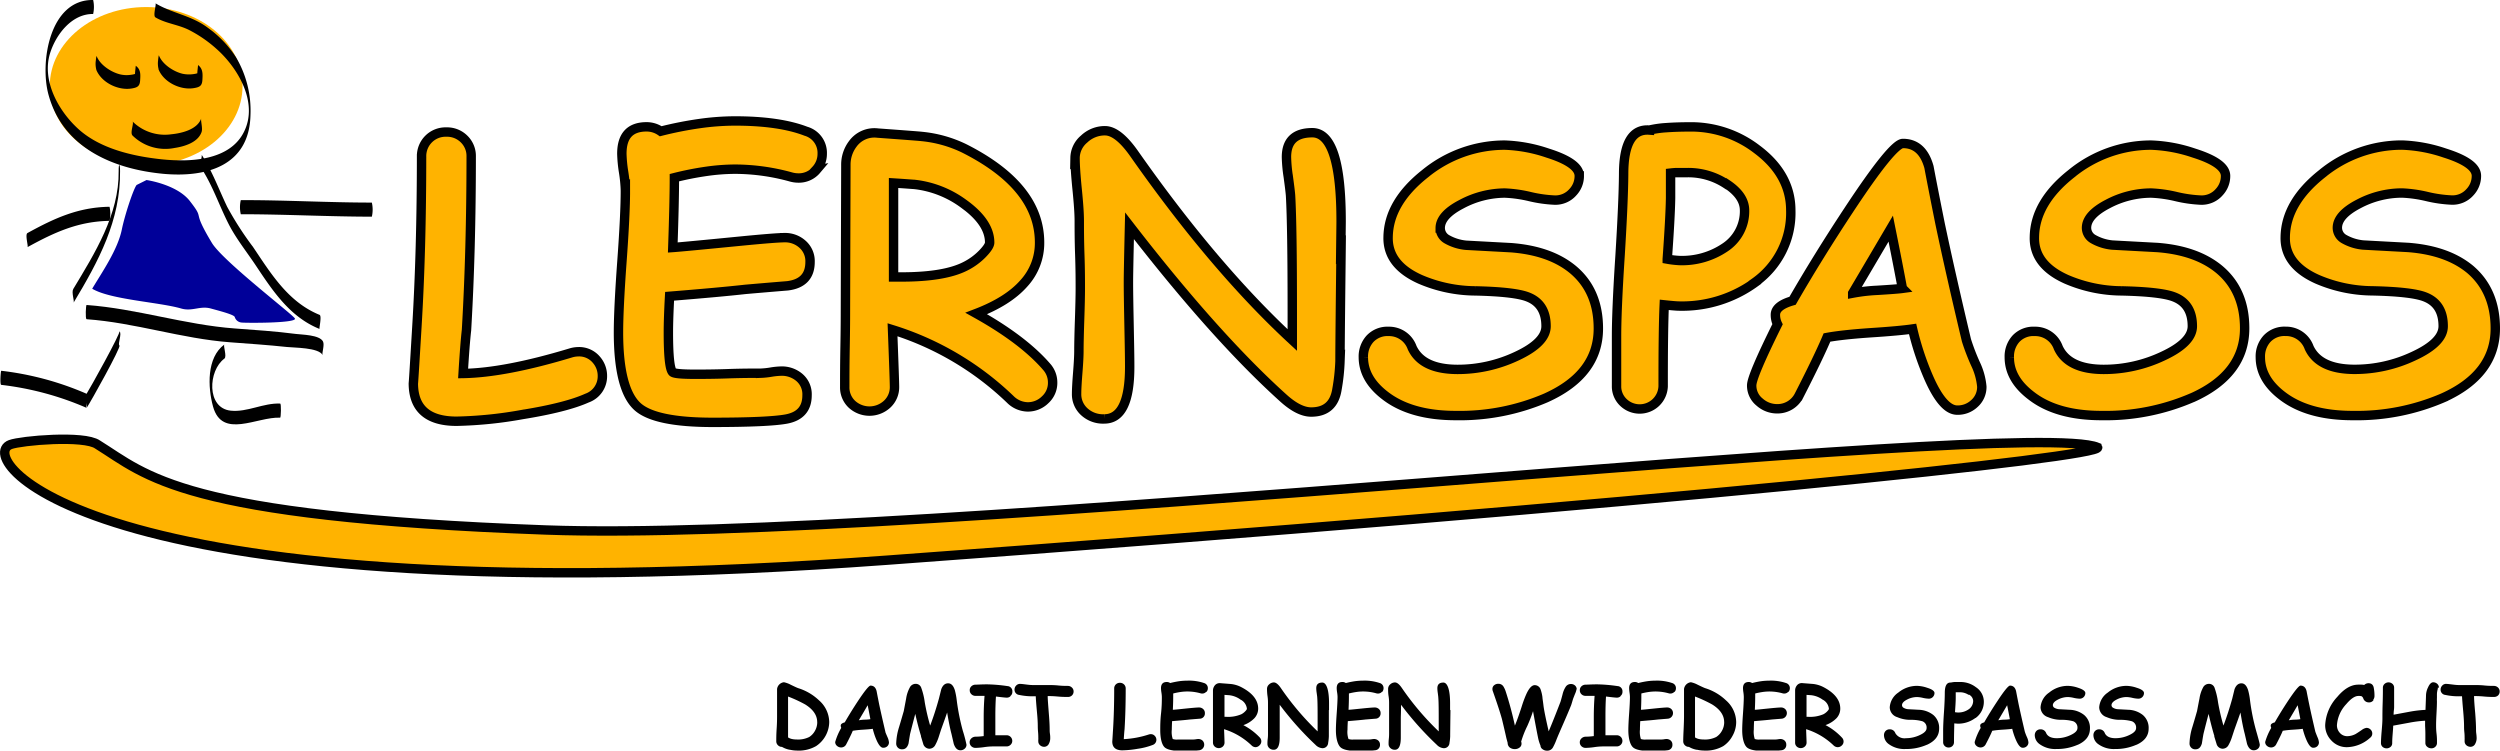 <svg id="Layer_1" data-name="Layer 1" xmlns="http://www.w3.org/2000/svg" viewBox="0 0 532 159.72"><defs><style>.cls-1,.cls-2{fill:#ffb300;}.cls-1{stroke:#000;stroke-width:2px;}.cls-3{fill:#009;}</style></defs><path class="cls-1" d="M20.77,94.6c10.49,6.5,17.44,15.33,95.36,18.18S430.8,88.66,446.39,95.21c.85,2-88.65,11.65-257.65,24S-5.5,97.44,2.22,94.6C4.45,93.76,17.91,92.56,20.77,94.6Z"/><path class="cls-2" d="M51.61,18.32c0,9.3-9.18,16.83-20.51,16.83S10.59,27.62,10.59,18.32,19.77,1.5,31.1,1.5,51.61,9,51.61,18.32Z"/><path d="M19.82,0c-9.26-.14-11.38,13.27-9.5,20.15C13.41,31.5,24.1,36,34.86,37c9.33.82,18.17-1.85,18.44-12.46a22.33,22.33,0,0,0-3.08-12.36,23,23,0,0,0-5.94-6.23C40.75,3.27,36.65,2.86,33.08.7c.26.15-.59,2.64,0,3C35.26,5,37.92,5.22,40.23,6.38a27.38,27.38,0,0,1,5.88,4.06c4.5,4,8.83,11.3,5.89,17.45-3,6.36-11.64,6.65-17.7,6s-13.1-2.25-17.74-6.54c-4.22-3.89-7.71-10.29-5.89-16.07,1.26-4,4.66-8.37,9.15-8.3a6.75,6.75,0,0,0,0-3Z"/><path d="M20.48,14.82c1.09,2.77,4.73,4.51,7.59,4,1.21-.2,1.68-.51,1.75-1.72S30,14.8,28.89,14c0,0-.15,1.37-.15,1.5,0,.3-.12,1.28.15,1.5a1.89,1.89,0,0,1,.75.86L29.54,16c0-1-.17-.48-.72-.29a4.77,4.77,0,0,1-.91.2,6.14,6.14,0,0,1-2.34-.08c-1.92-.47-4.27-2-5-3.88-.07-.16-.18,1-.19,1a5,5,0,0,0,.11,1.85Z"/><path d="M28.2,28.84a9.94,9.94,0,0,0,8.93,2.65c2.08-.31,5-1.16,5.77-3.41.28-.82-.24-2.42-.08-2.89-.8,2.37-4.17,3.17-6.34,3.38a9.74,9.74,0,0,1-8.28-2.73c.37.39-.59,2.38,0,3Z"/><path d="M25.25,36.41c.12,9.24-5.08,17.47-9.66,25.09-.42.69.27,2.57.08,2.89,5.29-8.8,10-17.49,9.88-28,0-1.68-.32-1.74-.3,0Z"/><path d="M42.82,35.76c2.43,3.73,3.79,7.88,5.79,11.83,1.63,3.21,3.9,6,5.89,9C58.1,62,61.76,67.49,68,70c-.14-.06.53-2.78,0-3-6.65-2.71-10.3-8.71-14.15-14.44A67.84,67.84,0,0,1,48.34,44c-1.79-3.74-3.17-7.59-5.44-11.08.2.3-.52,2.21-.08,2.89Z"/><path d="M18.42,67.93c10.34.74,20.21,4.14,30.56,4.91,4,.3,8.06.57,12.07,1,1.5.17,6.76.1,7.6,1.71-.2-.38.47-2.15.08-2.89-.74-1.42-4.5-1.43-5.8-1.6-4.29-.56-8.62-.84-12.94-1.16-10.7-.79-20.9-4.22-31.57-5-.15,0-.29,3,0,3Z"/><path d="M23.31,44c-6.66.1-11.73,2.44-17.46,5.59-.57.32.23,2.88,0,3,5.74-3.15,10.8-5.49,17.46-5.59a6.9,6.9,0,0,0,0-3Z"/><path d="M51.24,45.59c9.29,0,18.59.51,27.89.52a6.75,6.75,0,0,0,0-3c-9.3,0-18.6-.55-27.89-.52a6.61,6.61,0,0,0,0,3Z"/><path d="M25.4,70.52c.38.25-6.39,12.4-7,13.32-.44.65.28,2.61.08,2.89.71-1,7.36-12.93,6.94-13.21s.6-2.6,0-3Z"/><path d="M47.75,73.31c-3.81,2.78-3.54,9.08-2.42,13.19,1.93,7,9.34,2.16,14.29,2.38.17,0,.26-3,0-3-3.57-.16-7,1.88-10.52,1.51-5.22-.55-4.8-8.56-1.35-11.08.59-.44-.31-2.78,0-3Z"/><path d="M18.42,83.79A63.88,63.88,0,0,0,.26,78.9c-.1,0-.33,2.95,0,3a63.88,63.88,0,0,1,18.16,4.89c-.17-.08.54-2.76,0-3Z"/><path d="M33.73,14.74c1.09,2.78,4.73,4.52,7.59,4,1.21-.2,1.68-.51,1.75-1.73s.15-2.34-.92-3.17c0,0-.15,1.37-.15,1.5,0,.3-.13,1.28.15,1.5a2,2,0,0,1,.75.86l-.11-1.84c0-.95-.17-.48-.72-.29a4.77,4.77,0,0,1-.91.2,6.57,6.57,0,0,1-2.34-.08c-1.92-.47-4.26-2-5-3.89-.06-.16-.18,1-.18,1.05a5,5,0,0,0,.1,1.84Z"/><path class="cls-3" d="M29.08,39.36c-.69.82-2.55,6.49-3.15,9.46-.88,4.33-4.21,9.09-6.31,12.62,3.86,2.33,14.27,2.85,18.93,4.21,2.36.69,4-.63,6.31,0s5,1.34,5.1,1.83a1.65,1.65,0,0,0,1.39,1.15c.72.12,12.11.17,11.39-.88S47.38,55.5,45.09,51.69c-4.56-7.57-1.27-4.52-4.7-8.92-2.76-3.54-9.21-4.46-9.21-4.46"/><path class="cls-1" d="M128.19,80a4.91,4.91,0,0,1-3.27,4.71q-4.45,2-13.74,3.5a88,88,0,0,1-14,1.43q-9.22,0-9.22-8.1,0,.64.75-11.93,1-16.33,1-36.36A5.11,5.11,0,0,1,95,28.1a5.13,5.13,0,0,1,3.77,1.5,5,5,0,0,1,1.5,3.65q0,20.07-1,37-.34,3-.72,9.23,8.92-.15,22.89-4.37a5.83,5.83,0,0,1,1.65-.26,4.78,4.78,0,0,1,3.84,1.73A5.19,5.19,0,0,1,128.19,80Z"/><path class="cls-1" d="M173.74,36.15a4.89,4.89,0,0,1-3.84,1.73,6,6,0,0,1-1.58-.22A45,45,0,0,0,156.46,36a44.2,44.2,0,0,0-6.06.45,65.25,65.25,0,0,0-6.89,1.36q0,5-.34,14.86,2.12-.15,14.72-1.39,7.19-.7,9.11-.71A5.5,5.5,0,0,1,170.8,52a4.78,4.78,0,0,1,1.58,3.74q0,4.48-4.78,5.08-3,.24-9,.76-5.34.6-16.11,1.47-.26,4.77-.26,7.71,0,7.38.87,8.4.41.48,4.74.48c1.55,0,3.9,0,7-.11s5.48-.11,7-.11a16.21,16.21,0,0,0,2.22-.23,15.68,15.68,0,0,1,2.18-.22,5.75,5.75,0,0,1,3.73,1.24,4.69,4.69,0,0,1,1.77,3.91c0,2.81-1.47,4.5-4.41,5.05q-3.76.7-15.62.71-12.27,0-16-3.31-4.09-3.64-4.1-15.81,0-5,.74-15.15t.73-15.11a29.79,29.79,0,0,0-.38-3.9,29.27,29.27,0,0,1-.37-3.89c0-3.82,1.75-5.72,5.27-5.72a5.28,5.28,0,0,1,3,.94,78.25,78.25,0,0,1,8.3-1.64,55,55,0,0,1,7.44-.55q9.48,0,15.17,2.19a4.79,4.79,0,0,1,3.46,4.78,5,5,0,0,1-1.35,3.46Z"/><path class="cls-1" d="M218.68,86.59A5.37,5.37,0,0,1,215,85a63.25,63.25,0,0,0-25.07-14.83q.42,10.95.42,12.16A4.92,4.92,0,0,1,188.79,86a5.53,5.53,0,0,1-7.53,0,4.91,4.91,0,0,1-1.5-3.63c0-1.89,0-4.7.07-8.46s.08-6.56.08-8.45L180,35.06a7.31,7.31,0,0,1,1.47-4.44,5.67,5.67,0,0,1,5.31-2.3q9.15.67,9.37.72a26.52,26.52,0,0,1,9,2.52q16.07,8.09,16.07,20.06a12.68,12.68,0,0,1-3.37,8.71q-3.36,3.8-10.1,6.38,10,5.58,15,11.37A5,5,0,0,1,224,81.43a4.83,4.83,0,0,1-1.58,3.63A5.22,5.22,0,0,1,218.68,86.59Zm-13.44-43.1a21.67,21.67,0,0,0-10.69-4.25c-.2,0-1.67-.13-4.4-.3v20c.62,0,1.18,0,1.65,0q9.22,0,13.67-2.3A13.61,13.61,0,0,0,209,54.07c1.06-1.08,1.6-1.9,1.6-2.45q0-4.21-5.35-8.13Z"/><path class="cls-1" d="M285.38,53.09q-.22,19.13-.23,23.79a42.39,42.39,0,0,1-.64,5.94q-.75,4.86-5.49,4.86-2.64,0-5.95-3-14.49-13.06-32.71-36.63-.23,9.8-.23,12c0,2,.05,5,.13,9s.14,7,.14,9q0,11.1-5.42,11.1a5.88,5.88,0,0,1-4.41-1.69,5,5,0,0,1-1.47-3.65c0-1,.09-2.53.25-4.56s.24-3.55.24-4.55q0-2.22.15-6.67t.15-6.66c0-1.58,0-4-.11-7.15s-.11-5.57-.11-7.15-.15-3.75-.45-6.74-.45-5.23-.45-6.74a5.33,5.33,0,0,1,1.93-4,6.4,6.4,0,0,1,4.43-1.77q2.77,0,6.17,4.81Q258.39,57,275,72.36c0-.8,0-2.71,0-5.72q0-18.55-.37-25c-.05-.73-.22-2.08-.49-4.07a31.21,31.21,0,0,1-.38-4.14q0-5.19,5.5-5.19,6.14,0,6.13,18.93,0,.42-.07,6Z"/><path class="cls-1" d="M329.08,84.63a46.35,46.35,0,0,1-19.27,3.8q-9.57,0-15.06-4.25-4.63-3.54-4.63-8.17a5.61,5.61,0,0,1,1.43-3.93,5.09,5.09,0,0,1,3.95-1.56,5.2,5.2,0,0,1,5,3.46q2.14,4.63,9.71,4.63a29.4,29.4,0,0,0,12.54-2.82Q329,72.88,329,69.42q0-4.74-3.91-6.24-2.79-1.09-11.18-1.28a30.17,30.17,0,0,1-11.67-2.45q-7-3.12-6.85-9,.11-7.34,7.83-13.46a26.78,26.78,0,0,1,17-6.11,31.55,31.55,0,0,1,9.11,1.69q6.74,2.12,6.74,4.86a5,5,0,0,1-1.36,3.46,4.93,4.93,0,0,1-3.87,1.69,27.87,27.87,0,0,1-5.29-.75,28,28,0,0,0-5.33-.75A19.8,19.8,0,0,0,311,43.45q-4.51,2.34-4.52,5.08a2.76,2.76,0,0,0,1.38,2.36,10.12,10.12,0,0,0,4.12,1.3l9.6.52q8.36.65,13.21,4.71,5.34,4.52,5.34,12.49,0,9.72-11.06,14.72Z"/><path class="cls-1" d="M373.45,60.13a26.42,26.42,0,0,1-16.14,5c-.43,0-1.48-.08-3.16-.26q-.24,5.26-.23,17.31a5,5,0,0,1-8.49,3.43A4.71,4.71,0,0,1,344,82.18V71.68q0-5.84.75-17.27.72-11.64.76-17.36,0-9.78,5.49-9.37a21.72,21.72,0,0,1,3.54-.51c1.51-.11,3.34-.17,5.49-.17a23,23,0,0,1,13.86,4.78q7.18,5.36,7.19,13a18.11,18.11,0,0,1-7.65,15.32Zm-6.13-21a14.7,14.7,0,0,0-8.13-2.4h-2.13c-.61,0-1.13.05-1.56.1,0,1.18,0,3,0,5.31q-.07,4.17-.71,13a20.82,20.82,0,0,0,2.56.3,16.29,16.29,0,0,0,9.75-2.79,9.23,9.23,0,0,0,4.14-7.86c0-2.13-1.3-4-3.88-5.69Z"/><path class="cls-1" d="M416.39,87.27q-3-.12-6-7A60,60,0,0,1,407,70c-1.86.27-4.9.55-9.11.82-4,.28-7,.61-9.11,1q-1.74,4.14-6,12.46a5.14,5.14,0,0,1-4.6,2.71,5.58,5.58,0,0,1-3.72-1.41A4.5,4.5,0,0,1,372.76,82q0-1.92,5.5-13a4.48,4.48,0,0,1-.45-2.18c.1-1.2,1.31-2.15,3.65-2.82q5.34-9.27,11.89-19.2,9.4-14.27,11.59-14.27,4.14,0,5.54,5,.75,4,2.37,12.08,2.29,10.85,5.61,24.81a45.76,45.76,0,0,0,1.92,5,14.16,14.16,0,0,1,1.35,4.85,4.7,4.7,0,0,1-1.63,3.65A5.13,5.13,0,0,1,416.39,87.27Zm-11.56-25.9q-.9-4.89-2.48-12.72-2.94,5-8.1,13.74a37.48,37.48,0,0,1,5.27-.61c2.81-.17,4.58-.31,5.31-.41Z"/><path class="cls-1" d="M466.49,84.63a46.36,46.36,0,0,1-19.28,3.8q-9.56,0-15-4.25-4.64-3.54-4.63-8.17A5.61,5.61,0,0,1,429,72.08a5.09,5.09,0,0,1,4-1.56,5.2,5.2,0,0,1,5,3.46q2.14,4.63,9.71,4.63a29.4,29.4,0,0,0,12.54-2.82q6.28-2.91,6.28-6.37,0-4.74-3.91-6.24-2.79-1.09-11.18-1.28a30.17,30.17,0,0,1-11.67-2.45q-7-3.12-6.85-9,.1-7.34,7.83-13.46a26.78,26.78,0,0,1,17-6.11,31.55,31.55,0,0,1,9.11,1.69q6.74,2.12,6.74,4.86a5,5,0,0,1-1.36,3.46,4.93,4.93,0,0,1-3.87,1.69,27.87,27.87,0,0,1-5.29-.75,28,28,0,0,0-5.33-.75,19.8,19.8,0,0,0-9.22,2.33q-4.51,2.34-4.52,5.08a2.76,2.76,0,0,0,1.38,2.36,10.12,10.12,0,0,0,4.12,1.3l9.6.52q8.36.65,13.21,4.71,5.34,4.52,5.34,12.49,0,9.72-11.06,14.72Z"/><path class="cls-1" d="M519.94,84.63a46.4,46.4,0,0,1-19.28,3.8q-9.56,0-15.05-4.25Q481,80.64,481,76a5.56,5.56,0,0,1,1.43-3.93,5.09,5.09,0,0,1,3.95-1.56,5.2,5.2,0,0,1,5,3.46q2.15,4.63,9.71,4.63a29.36,29.36,0,0,0,12.53-2.82q6.3-2.91,6.29-6.37,0-4.74-3.91-6.24-2.79-1.09-11.18-1.28a30.17,30.17,0,0,1-11.67-2.45q-7-3.12-6.85-9,.11-7.34,7.83-13.46a26.78,26.78,0,0,1,17-6.11,31.55,31.55,0,0,1,9.11,1.69q6.74,2.12,6.74,4.86a5,5,0,0,1-1.36,3.46,4.93,4.93,0,0,1-3.87,1.69,27.87,27.87,0,0,1-5.29-.75,28.09,28.09,0,0,0-5.33-.75,19.8,19.8,0,0,0-9.22,2.33q-4.51,2.34-4.52,5.08a2.76,2.76,0,0,0,1.38,2.36,10.12,10.12,0,0,0,4.12,1.3l9.6.52q8.35.65,13.21,4.71Q531,61.94,531,69.91q0,9.72-11.06,14.72Z"/><path d="M168,159.54a5,5,0,0,1-1.59-.6,1.19,1.19,0,0,1-.87-.36,1.14,1.14,0,0,1-.35-.83c0-.59,0-1.47.08-2.64s.09-2.05.09-2.64,0-1.62,0-2.92,0-2.28,0-2.93a1.66,1.66,0,0,1,1.46-1.44,5.46,5.46,0,0,1,1.46.54c.91.44,1.44.68,1.61.73a11.22,11.22,0,0,1,4.4,2.59,6.25,6.25,0,0,1,2.17,4.6,6.24,6.24,0,0,1-2.8,5.13,7.43,7.43,0,0,1-4.1.95,7.15,7.15,0,0,1-1.48-.18Zm5.9-5.86c0-1.46-.85-2.71-2.55-3.77a29,29,0,0,0-3.65-1.69v8.7a2.39,2.39,0,0,0,.78.33,4.35,4.35,0,0,0,1,.11,5.3,5.3,0,0,0,2.73-.53,3.62,3.62,0,0,0,1.24-1.36,3.7,3.7,0,0,0,.46-1.79Z"/><path d="M187.92,159.12c-.46,0-.93-.57-1.4-1.64a14.84,14.84,0,0,1-.8-2.39c-.43.07-1.14.13-2.12.19s-1.64.15-2.13.23q-.41,1-1.41,2.91a1.19,1.19,0,0,1-1.07.64,1.31,1.31,0,0,1-.87-.33,1.05,1.05,0,0,1-.39-.84,13.26,13.26,0,0,1,1.29-3,1.15,1.15,0,0,1-.11-.51c0-.29.31-.51.85-.66.84-1.45,1.76-2.94,2.78-4.49q2.21-3.33,2.71-3.33,1,0,1.29,1.17c.12.63.3,1.57.55,2.82q.54,2.53,1.31,5.8c0,.16.19.55.45,1.16a3.34,3.34,0,0,1,.32,1.13,1.11,1.11,0,0,1-.38.85A1.22,1.22,0,0,1,187.92,159.12Zm-2.7-6.05c-.14-.76-.33-1.75-.58-3q-.67,1.17-1.89,3.21a8.09,8.09,0,0,1,1.23-.14c.66,0,1.07-.08,1.24-.1Z"/><path d="M196,156.64c-.46-1.5-.87-3.08-1.23-4.73-.26,1-.63,2.38-1.11,4.3-.11.66-.22,1.32-.32,2-.24.83-.69,1.24-1.33,1.24a1.19,1.19,0,0,1-1-.41,1.23,1.23,0,0,1-.3-.83,12.87,12.87,0,0,1,.61-3.48c.6-2,.93-3.18,1-3.4l.51-2.7a7.19,7.19,0,0,1,.86-2.49,1.42,1.42,0,0,1,1.17-.62,1.23,1.23,0,0,1,1.17.81,14.61,14.61,0,0,1,.76,3.13,44.78,44.78,0,0,0,1.15,4.94q1-2.61,1.86-5.73l.5-2c.31-.84.8-1.26,1.46-1.26s1.12.49,1.43,1.46a14.84,14.84,0,0,1,.41,2.2,46.37,46.37,0,0,0,1.28,6.41,29.66,29.66,0,0,1,.79,3,1.11,1.11,0,0,1-.42.87,1.31,1.31,0,0,1-.87.31c-.64,0-1.11-.45-1.42-1.37l-.49-2.13c-.28-1.05-.59-2.56-.92-4.54-.26.79-.7,2-1.31,3.7l-.52,1.62a9.64,9.64,0,0,1-.68,1.57,1.43,1.43,0,0,1-1.3.82,1.4,1.4,0,0,1-1.27-1l-.49-1.63Z"/><path d="M215,148.19a1.15,1.15,0,0,1-.75.27q-.42,0-2.31-.24c-.08,1.08-.13,2.51-.13,4.3v3.94c.78,0,1.57,0,2.38,0a1.2,1.2,0,0,1,1.22,1.19,1.12,1.12,0,0,1-.36.84,1.21,1.21,0,0,1-.89.35l-1.51,0-1.51,0a13.91,13.91,0,0,0-1.77.16,15.64,15.64,0,0,1-1.78.15,1.25,1.25,0,0,1-.9-.35,1.15,1.15,0,0,1-.35-.84,1.09,1.09,0,0,1,.37-.84,1.29,1.29,0,0,1,.94-.35,16,16,0,0,0,1.68-.13c0-.7,0-2,0-4q0-2.38.18-4.56l-1.91,0a1.2,1.2,0,0,1-.88-.34,1.13,1.13,0,0,1-.36-.85,1.08,1.08,0,0,1,.34-.84,1.28,1.28,0,0,1,.77-.35c.5,0,1.37-.07,2.61-.07a33.29,33.29,0,0,1,4.3.37,1.1,1.1,0,0,1,1.05,1.21,1.07,1.07,0,0,1-.41.89Z"/><path d="M227.22,148.31c-.46,0-1.17,0-2.14-.09s-1.64-.1-2.13-.09c0,.67.1,1.86.23,3.57.13,1.51.19,2.71.19,3.58,0,.2,0,.5.06.89s.06.69.06.89a2.46,2.46,0,0,1-.28,1.19,1.11,1.11,0,0,1-1,.67,1.3,1.3,0,0,1-.85-.3,1.07,1.07,0,0,1-.41-.87,2.21,2.21,0,0,1,0-.37,2.21,2.21,0,0,0,0-.38c0-.27,0-.68-.05-1.22s-.06-1-.06-1.23c0-.79-.06-1.85-.19-3.19-.14-1.54-.22-2.61-.24-3.19H220a13.42,13.42,0,0,1-3.11-.29,1.11,1.11,0,0,1-1-1.15,1.2,1.2,0,0,1,.32-.81,1.12,1.12,0,0,1,1-.38c.2,0,.67.06,1.39.15s1,.09,1.41.09h1.61c.71,0,1.24,0,1.6,0s1.11,0,2,.09,1.56.09,2,.09a1.22,1.22,0,0,1,.88.35,1.1,1.1,0,0,1,.36.84,1.14,1.14,0,0,1-.36.85A1.21,1.21,0,0,1,227.22,148.31Z"/><path d="M246.08,157.42a1.16,1.16,0,0,1-.77,1.1,14.55,14.55,0,0,1-3.2.82,20.85,20.85,0,0,1-3.27.33c-1.43,0-2.15-.63-2.15-1.89q0,.15.18-2.79.23-3.81.23-8.49a1.18,1.18,0,0,1,.34-.85,1.21,1.21,0,0,1,.88-.35,1.22,1.22,0,0,1,.88.35,1.19,1.19,0,0,1,.35.85c0,3.13-.08,6-.24,8.64-.05.46-.11,1.18-.17,2.15a20.35,20.35,0,0,0,5.35-1,1.31,1.31,0,0,1,.38-.06,1.12,1.12,0,0,1,.9.4,1.19,1.19,0,0,1,.31.81Z"/><path d="M256.71,147.18a1.12,1.12,0,0,1-.89.41,1.24,1.24,0,0,1-.37-.06,10.23,10.23,0,0,0-4.19-.28,15.6,15.6,0,0,0-1.6.32c0,.78,0,1.93-.08,3.47.32,0,1.47-.13,3.43-.33,1.12-.11,1.83-.16,2.13-.16a1.29,1.29,0,0,1,.89.33,1.13,1.13,0,0,1,.37.87,1.11,1.11,0,0,1-1.12,1.19l-2.1.17c-.83.1-2.09.21-3.76.35q-.06,1.11-.06,1.8a4.72,4.72,0,0,0,.2,2,2.67,2.67,0,0,0,1.11.11l1.64,0,1.64,0a4.59,4.59,0,0,0,.52-.05,3.31,3.31,0,0,1,.51-.06,1.36,1.36,0,0,1,.87.29,1.21,1.21,0,0,1-.61,2.1,25.3,25.3,0,0,1-3.65.16c-1.91,0-3.16-.25-3.74-.77s-.95-1.8-.95-3.69c0-.79,0-2,.17-3.54s.17-2.75.17-3.53a6.78,6.78,0,0,0-.09-.91,6.63,6.63,0,0,1-.09-.91c0-.89.41-1.33,1.23-1.33a1.25,1.25,0,0,1,.72.22,19.42,19.42,0,0,1,1.93-.39,13.52,13.52,0,0,1,1.74-.12,10.05,10.05,0,0,1,3.54.51,1.11,1.11,0,0,1,.81,1.11,1.17,1.17,0,0,1-.32.81Z"/><path d="M267.21,159a1.22,1.22,0,0,1-.87-.37,14.8,14.8,0,0,0-5.86-3.46c.07,1.7.1,2.65.1,2.84a1.15,1.15,0,0,1-.35.84,1.28,1.28,0,0,1-1.76,0,1.15,1.15,0,0,1-.35-.84c0-.44,0-1.1,0-2s0-1.53,0-2l0-7.09a1.77,1.77,0,0,1,.34-1,1.33,1.33,0,0,1,1.24-.54l2.19.17a6.29,6.29,0,0,1,2.09.59q3.77,1.89,3.76,4.68a3,3,0,0,1-.79,2,6,6,0,0,1-2.36,1.49,13.34,13.34,0,0,1,3.51,2.65,1.21,1.21,0,0,1,.31.78,1.15,1.15,0,0,1-.37.85A1.22,1.22,0,0,1,267.21,159Zm-3.14-10.06a5,5,0,0,0-2.5-1l-1-.07v4.67h.38a7.18,7.18,0,0,0,3.19-.54,3,3,0,0,0,.82-.61c.25-.25.38-.44.38-.57a2.47,2.47,0,0,0-1.25-1.89Z"/><path d="M282.78,151.14c0,3,0,4.82,0,5.55a10,10,0,0,1-.15,1.39,1.18,1.18,0,0,1-1.28,1.13,2.21,2.21,0,0,1-1.39-.69,65.77,65.77,0,0,1-7.64-8.55c0,1.52,0,2.46,0,2.8s0,1.16,0,2.09,0,1.63,0,2.09c0,1.73-.42,2.6-1.27,2.6a1.37,1.37,0,0,1-1-.4,1.2,1.2,0,0,1-.34-.85c0-.23,0-.59.06-1.06s.06-.83.06-1.07,0-.86,0-1.55,0-1.21,0-1.56,0-.92,0-1.67,0-1.3,0-1.67,0-.87-.1-1.57-.11-1.22-.11-1.58a1.24,1.24,0,0,1,.46-.94,1.49,1.49,0,0,1,1-.41c.43,0,.91.38,1.44,1.13a58.36,58.36,0,0,0,7.87,9.29c0-.19,0-.64,0-1.34,0-2.89,0-4.84-.08-5.84,0-.17-.05-.49-.12-1a7.2,7.2,0,0,1-.09-1c0-.81.43-1.21,1.29-1.21s1.43,1.47,1.43,4.42c0,.06,0,.52,0,1.39Z"/><path d="M294.11,147.18a1.13,1.13,0,0,1-.9.41,1.29,1.29,0,0,1-.37-.06,10.19,10.19,0,0,0-4.18-.28,16.31,16.31,0,0,0-1.61.32c0,.78,0,1.93-.08,3.47.33,0,1.48-.13,3.44-.33,1.12-.11,1.83-.16,2.13-.16a1.31,1.31,0,0,1,.89.33,1.12,1.12,0,0,1,.36.87,1.11,1.11,0,0,1-1.11,1.19l-2.1.17c-.83.1-2.09.21-3.76.35-.05.74-.07,1.34-.07,1.8a4.63,4.63,0,0,0,.21,2,2.64,2.64,0,0,0,1.1.11l1.65,0,1.64,0a4.59,4.59,0,0,0,.52-.05,3.31,3.31,0,0,1,.51-.06,1.36,1.36,0,0,1,.87.29,1.13,1.13,0,0,1,.41.92,1.11,1.11,0,0,1-1,1.18,25,25,0,0,1-3.64.16c-1.91,0-3.16-.25-3.74-.77s-1-1.8-1-3.69c0-.79.06-2,.17-3.54s.18-2.75.18-3.53a6.78,6.78,0,0,0-.09-.91,6.63,6.63,0,0,1-.09-.91c0-.89.41-1.33,1.23-1.33a1.19,1.19,0,0,1,.71.22c.68-.17,1.33-.3,1.94-.39a13.4,13.4,0,0,1,1.74-.12,10.13,10.13,0,0,1,3.54.51,1.11,1.11,0,0,1,.81,1.11,1.17,1.17,0,0,1-.32.81Z"/><path d="M308.66,151.14q-.06,4.46-.06,5.55a10,10,0,0,1-.15,1.39,1.17,1.17,0,0,1-1.28,1.13,2.23,2.23,0,0,1-1.39-.69,66.51,66.51,0,0,1-7.64-8.55c0,1.52-.05,2.46-.05,2.8s0,1.16,0,2.09,0,1.63,0,2.09c0,1.73-.42,2.6-1.26,2.6a1.36,1.36,0,0,1-1-.4,1.16,1.16,0,0,1-.34-.85c0-.23,0-.59.05-1.06s.06-.83.06-1.07,0-.86,0-1.55,0-1.21,0-1.56,0-.92,0-1.67,0-1.3,0-1.67,0-.87-.11-1.57-.1-1.22-.1-1.58a1.26,1.26,0,0,1,.45-.94,1.51,1.51,0,0,1,1-.41c.44,0,.92.38,1.44,1.13a58.38,58.38,0,0,0,7.88,9.29c0-.19,0-.64,0-1.34,0-2.89,0-4.84-.09-5.84,0-.17-.05-.49-.11-1a7.2,7.2,0,0,1-.09-1c0-.81.43-1.21,1.28-1.21s1.43,1.47,1.43,4.42c0,.06,0,.52,0,1.39Z"/><path d="M335.49,146.63a3.8,3.8,0,0,1-.31,1c-.1.24-.21.53-.35.88s-.26.85-.48,1.52c-.34.86-.87,2.11-1.59,3.76s-1.28,2.92-1.6,3.75a11.34,11.34,0,0,1-.68,1.48,1.37,1.37,0,0,1-1.26.73,1.52,1.52,0,0,1-.9-.28,1,1,0,0,1-.51-.83,8.36,8.36,0,0,1-.51-1.65q-.39-1.89-1.07-5.65a32,32,0,0,1-1.23,3.17,20.68,20.68,0,0,0-1.3,3.31,1,1,0,0,1,.08.42,1,1,0,0,1-.48.88,1.55,1.55,0,0,1-.93.29,1.76,1.76,0,0,1-1.07-.32,1.24,1.24,0,0,1-.47-1l-.27-1c-.2-.91-.51-2.27-.95-4.09q-.58-2.09-1.94-5.93a1.17,1.17,0,0,1-.08-.44,1,1,0,0,1,.4-.84,1.35,1.35,0,0,1,.87-.28,1.23,1.23,0,0,1,1.06.56,4.86,4.86,0,0,1,.51,1.12,73.78,73.78,0,0,1,1.94,7.22c.47-1.14.94-2.49,1.43-4a24.16,24.16,0,0,1,1-2.7c.58-1.27,1.18-1.91,1.79-1.91a1.32,1.32,0,0,1,1.26.94,8.07,8.07,0,0,1,.38,1.62c0,.24.11.83.22,1.77s.5,2.84,1.11,5.5c.62-1.45,1.46-3.55,2.51-6.28q.09-.26.45-1.62a5.08,5.08,0,0,1,.65-1.56,1.29,1.29,0,0,1,1.12-.61,1.26,1.26,0,0,1,.89.33,1.12,1.12,0,0,1,.35.85Z"/><path d="M344.83,148.19a1.15,1.15,0,0,1-.75.27c-.28,0-1.06-.08-2.32-.24-.08,1.08-.12,2.51-.12,4.3v3.94c.78,0,1.58,0,2.38,0a1.2,1.2,0,0,1,1.23,1.19,1.12,1.12,0,0,1-.36.84,1.21,1.21,0,0,1-.89.35l-1.51,0-1.51,0a14,14,0,0,0-1.78.16,15.47,15.47,0,0,1-1.78.15,1.25,1.25,0,0,1-.89-.35,1.11,1.11,0,0,1-.35-.84,1.09,1.09,0,0,1,.37-.84,1.27,1.27,0,0,1,.93-.35,15.64,15.64,0,0,0,1.68-.13c0-.7,0-2,0-4,0-1.59.06-3.11.17-4.56l-1.9,0a1.22,1.22,0,0,1-.89-.34,1.12,1.12,0,0,1-.35-.85,1.08,1.08,0,0,1,.34-.84,1.28,1.28,0,0,1,.77-.35c.5,0,1.37-.07,2.61-.07a33.44,33.44,0,0,1,4.3.37,1.1,1.1,0,0,1,1.05,1.21,1.07,1.07,0,0,1-.41.89Z"/><path d="M356.34,147.18a1.16,1.16,0,0,1-.9.41,1.24,1.24,0,0,1-.37-.06,10.43,10.43,0,0,0-2.77-.38,10.16,10.16,0,0,0-1.41.1,15.76,15.76,0,0,0-1.61.32c0,.78,0,1.93-.08,3.47.33,0,1.47-.13,3.44-.33,1.12-.11,1.83-.16,2.12-.16a1.27,1.27,0,0,1,.89.33,1.2,1.2,0,0,1-.75,2.06l-2.1.17c-.83.1-2.08.21-3.76.35q-.06,1.11-.06,1.8a4.92,4.92,0,0,0,.2,2,2.75,2.75,0,0,0,1.11.11l1.64,0,1.65,0a4.8,4.8,0,0,0,.52-.05,3.07,3.07,0,0,1,.51-.06,1.36,1.36,0,0,1,.87.29,1.13,1.13,0,0,1,.41.92,1.11,1.11,0,0,1-1,1.18,25.2,25.2,0,0,1-3.65.16c-1.91,0-3.15-.25-3.73-.77s-1-1.8-1-3.69c0-.79.06-2,.17-3.54s.17-2.75.17-3.53a6.78,6.78,0,0,0-.09-.91,8.18,8.18,0,0,1-.08-.91c0-.89.41-1.33,1.23-1.33a1.24,1.24,0,0,1,.71.22,19.59,19.59,0,0,1,1.94-.39,13.37,13.37,0,0,1,1.73-.12,10.05,10.05,0,0,1,3.54.51,1.11,1.11,0,0,1,.81,1.11,1.16,1.16,0,0,1-.31.81Z"/><path d="M361,159.54a5,5,0,0,1-1.59-.6,1.19,1.19,0,0,1-.87-.36,1.14,1.14,0,0,1-.35-.83q0-.88.09-2.64c.05-1.17.08-2.05.08-2.64s0-1.62,0-2.92,0-2.28,0-2.93a1.66,1.66,0,0,1,1.46-1.44,5.46,5.46,0,0,1,1.46.54c.91.44,1.44.68,1.61.73a11.22,11.22,0,0,1,4.4,2.59,6.25,6.25,0,0,1,2.17,4.6,5.93,5.93,0,0,1-.75,2.89,6,6,0,0,1-2,2.24,7.49,7.49,0,0,1-4.11.95,7.15,7.15,0,0,1-1.48-.18Zm5.9-5.86c0-1.46-.85-2.71-2.55-3.77a29,29,0,0,0-3.65-1.69v8.7a2.48,2.48,0,0,0,.78.33,4.35,4.35,0,0,0,1,.11,5.3,5.3,0,0,0,2.73-.53,3.62,3.62,0,0,0,1.24-1.36,3.7,3.7,0,0,0,.46-1.79Z"/><path d="M380.57,147.18a1.14,1.14,0,0,1-.9.41,1.24,1.24,0,0,1-.37-.06,10.43,10.43,0,0,0-2.77-.38,10.16,10.16,0,0,0-1.41.1,16.31,16.31,0,0,0-1.61.32c0,.78,0,1.93-.08,3.47.33,0,1.48-.13,3.44-.33,1.12-.11,1.83-.16,2.13-.16a1.27,1.27,0,0,1,.88.33,1.2,1.2,0,0,1-.74,2.06l-2.1.17c-.84.1-2.09.21-3.77.35q-.06,1.11-.06,1.8a4.92,4.92,0,0,0,.2,2,2.75,2.75,0,0,0,1.11.11l1.65,0,1.64,0a4.59,4.59,0,0,0,.52-.05,3.31,3.31,0,0,1,.51-.06,1.36,1.36,0,0,1,.87.29,1.13,1.13,0,0,1,.41.92,1.11,1.11,0,0,1-1,1.18,25.11,25.11,0,0,1-3.65.16c-1.91,0-3.15-.25-3.73-.77s-1-1.8-1-3.69c0-.79.06-2,.17-3.54s.17-2.75.17-3.53a8.38,8.38,0,0,0-.08-.91,6.63,6.63,0,0,1-.09-.91c0-.89.41-1.33,1.23-1.33a1.22,1.22,0,0,1,.71.22c.68-.17,1.33-.3,1.94-.39a13.37,13.37,0,0,1,1.73-.12,10.15,10.15,0,0,1,3.55.51,1.11,1.11,0,0,1,.81,1.11,1.17,1.17,0,0,1-.32.81Z"/><path d="M391.06,159a1.26,1.26,0,0,1-.87-.37,14.7,14.7,0,0,0-5.85-3.46c.06,1.7.1,2.65.1,2.84a1.12,1.12,0,0,1-.36.84,1.27,1.27,0,0,1-1.75,0A1.12,1.12,0,0,1,382,158c0-.44,0-1.1,0-2s0-1.53,0-2l0-7.09a1.71,1.71,0,0,1,.34-1,1.32,1.32,0,0,1,1.24-.54l2.19.17a6.29,6.29,0,0,1,2.09.59q3.75,1.89,3.75,4.68a3,3,0,0,1-.78,2,6.07,6.07,0,0,1-2.36,1.49A13.1,13.1,0,0,1,392,157a1.16,1.16,0,0,1,.31.78,1.11,1.11,0,0,1-.37.85A1.21,1.21,0,0,1,391.06,159Zm-3.13-10.06a5.11,5.11,0,0,0-2.5-1l-1-.07v4.67h.39A7.21,7.21,0,0,0,388,152a3,3,0,0,0,.82-.61c.25-.25.37-.44.37-.57a2.46,2.46,0,0,0-1.24-1.89Z"/><path d="M410,158.5a10.85,10.85,0,0,1-4.5.89,5.59,5.59,0,0,1-3.51-1,2.38,2.38,0,0,1-1.08-1.91,1.31,1.31,0,0,1,.33-.92,1.19,1.19,0,0,1,.92-.36,1.21,1.21,0,0,1,1.16.8,2.25,2.25,0,0,0,2.27,1.09,6.88,6.88,0,0,0,2.93-.66c1-.46,1.46-.95,1.46-1.49a1.41,1.41,0,0,0-.91-1.46,9.08,9.08,0,0,0-2.61-.3,6.91,6.91,0,0,1-2.72-.57,2.22,2.22,0,0,1-1.6-2.09,4.09,4.09,0,0,1,1.82-3.14,6.27,6.27,0,0,1,4-1.43,7.16,7.16,0,0,1,2.12.4c1.05.32,1.58.7,1.58,1.13a1.2,1.2,0,0,1-.32.81,1.16,1.16,0,0,1-.9.39,7,7,0,0,1-1.24-.17,6.37,6.37,0,0,0-1.24-.18,4.68,4.68,0,0,0-2.16.55c-.7.36-1.05.76-1.05,1.18a.64.64,0,0,0,.32.55,2.2,2.2,0,0,0,1,.31l2.24.12a5.3,5.3,0,0,1,3.09,1.1,3.6,3.6,0,0,1,1.25,2.91c0,1.52-.87,2.66-2.59,3.44Z"/><path d="M420.37,152.78A6.15,6.15,0,0,1,416.6,154l-.73-.06c0,.82-.06,2.17-.06,4a1.13,1.13,0,0,1-.32.8,1.12,1.12,0,0,1-.83.33,1.13,1.13,0,0,1-.83-.33,1.09,1.09,0,0,1-.33-.8v-2.45c0-.91.06-2.25.18-4s.17-3.16.17-4.05q0-2.28,1.29-2.19a5.43,5.43,0,0,1,.82-.12q.53,0,1.29,0a5.38,5.38,0,0,1,3.23,1.11,3.69,3.69,0,0,1,1.68,3,4.23,4.23,0,0,1-1.79,3.58Zm-1.43-4.9a3.39,3.39,0,0,0-1.9-.57h-.49l-.37,0c0,.27,0,.69,0,1.24s-.06,1.66-.16,3a4.06,4.06,0,0,0,.59.07,3.82,3.82,0,0,0,2.28-.65,2.17,2.17,0,0,0,1-1.84,1.59,1.59,0,0,0-.91-1.32Z"/><path d="M430.4,159.12c-.46,0-.93-.57-1.4-1.64a13.92,13.92,0,0,1-.8-2.39c-.43.07-1.14.13-2.13.19s-1.63.15-2.12.23q-.4,1-1.41,2.91a1.21,1.21,0,0,1-1.07.64,1.31,1.31,0,0,1-.87-.33,1.05,1.05,0,0,1-.39-.84,13.26,13.26,0,0,1,1.29-3,1,1,0,0,1-.11-.51c0-.29.31-.51.85-.66.83-1.45,1.76-2.94,2.78-4.49,1.46-2.22,2.37-3.33,2.71-3.33q1,0,1.29,1.17c.12.63.3,1.57.55,2.82q.54,2.53,1.31,5.8a11.09,11.09,0,0,0,.45,1.16,3.34,3.34,0,0,1,.32,1.13,1.09,1.09,0,0,1-.39.85A1.18,1.18,0,0,1,430.4,159.12Zm-2.7-6.05c-.14-.76-.33-1.75-.58-3l-1.89,3.21a7.77,7.77,0,0,1,1.23-.14c.66,0,1.07-.08,1.24-.1Z"/><path d="M442.1,158.5a10.92,10.92,0,0,1-4.5.89,5.64,5.64,0,0,1-3.52-1,2.38,2.38,0,0,1-1.08-1.91,1.31,1.31,0,0,1,.33-.92,1.21,1.21,0,0,1,.93-.36,1.23,1.23,0,0,1,1.16.8c.33.72,1.09,1.09,2.27,1.09a6.83,6.83,0,0,0,2.92-.66c1-.46,1.47-.95,1.47-1.49a1.42,1.42,0,0,0-.91-1.46,9.19,9.19,0,0,0-2.61-.3,6.92,6.92,0,0,1-2.73-.57,2.23,2.23,0,0,1-1.6-2.09,4.13,4.13,0,0,1,1.83-3.14,6.25,6.25,0,0,1,4-1.43,7.16,7.16,0,0,1,2.13.4c1,.32,1.57.7,1.57,1.13a1.19,1.19,0,0,1-.31.81,1.18,1.18,0,0,1-.91.39,6.83,6.83,0,0,1-1.23-.17,6.45,6.45,0,0,0-1.25-.18,4.67,4.67,0,0,0-2.15.55c-.7.36-1.06.76-1.06,1.18a.64.64,0,0,0,.32.55,2.3,2.3,0,0,0,1,.31l2.24.12a5.24,5.24,0,0,1,3.08,1.1,3.57,3.57,0,0,1,1.25,2.91c0,1.52-.86,2.66-2.58,3.44Z"/><path d="M454.58,158.5a10.85,10.85,0,0,1-4.5.89,5.64,5.64,0,0,1-3.52-1,2.38,2.38,0,0,1-1.08-1.91,1.28,1.28,0,0,1,.34-.92,1.19,1.19,0,0,1,.92-.36,1.22,1.22,0,0,1,1.16.8c.33.72,1.09,1.09,2.27,1.09a6.83,6.83,0,0,0,2.92-.66c1-.46,1.47-.95,1.47-1.49a1.41,1.41,0,0,0-.91-1.46,9.19,9.19,0,0,0-2.61-.3,6.92,6.92,0,0,1-2.73-.57,2.23,2.23,0,0,1-1.6-2.09,4.13,4.13,0,0,1,1.83-3.14,6.27,6.27,0,0,1,4-1.43,7.16,7.16,0,0,1,2.13.4c1.05.32,1.57.7,1.57,1.13a1.19,1.19,0,0,1-.31.81,1.18,1.18,0,0,1-.91.39,6.94,6.94,0,0,1-1.23-.17,6.45,6.45,0,0,0-1.25-.18,4.67,4.67,0,0,0-2.15.55c-.7.36-1.06.76-1.06,1.18a.63.63,0,0,0,.33.55,2.2,2.2,0,0,0,1,.31l2.24.12a5.24,5.24,0,0,1,3.08,1.1,3.57,3.57,0,0,1,1.25,2.91c0,1.52-.86,2.66-2.58,3.44Z"/><path d="M471.22,156.64c-.45-1.5-.86-3.08-1.23-4.73-.26,1-.63,2.38-1.1,4.3-.12.66-.22,1.32-.33,2-.24.83-.68,1.24-1.33,1.24a1.16,1.16,0,0,1-1-.41,1.23,1.23,0,0,1-.3-.83,12.8,12.8,0,0,1,.6-3.48c.61-2,.93-3.18,1-3.4.17-.9.34-1.8.52-2.7a7.24,7.24,0,0,1,.85-2.49,1.42,1.42,0,0,1,1.17-.62,1.25,1.25,0,0,1,1.18.81,15.47,15.47,0,0,1,.75,3.13,44.78,44.78,0,0,0,1.15,4.94q1-2.61,1.87-5.73l.49-2q.48-1.26,1.47-1.26c.64,0,1.11.49,1.42,1.46a13.6,13.6,0,0,1,.41,2.2,44.82,44.82,0,0,0,1.29,6.41c.52,1.81.78,2.8.78,3a1.13,1.13,0,0,1-.41.87,1.35,1.35,0,0,1-.87.31c-.64,0-1.12-.45-1.43-1.37l-.49-2.13c-.28-1.05-.59-2.56-.91-4.54-.27.79-.7,2-1.31,3.7l-.53,1.62a8.84,8.84,0,0,1-.68,1.57,1.43,1.43,0,0,1-1.3.82,1.38,1.38,0,0,1-1.26-1l-.5-1.63Z"/><path d="M492.22,159.12c-.46,0-.93-.57-1.4-1.64a14.84,14.84,0,0,1-.8-2.39c-.43.07-1.14.13-2.12.19s-1.64.15-2.13.23q-.4,1-1.41,2.91a1.19,1.19,0,0,1-1.07.64,1.31,1.31,0,0,1-.87-.33,1.05,1.05,0,0,1-.39-.84,13.26,13.26,0,0,1,1.29-3,1.15,1.15,0,0,1-.11-.51c0-.29.31-.51.86-.66.83-1.45,1.75-2.94,2.77-4.49q2.21-3.33,2.71-3.33,1,0,1.29,1.17c.12.63.3,1.57.56,2.82.35,1.69.79,3.62,1.3,5.8.05.16.2.55.45,1.16a3.34,3.34,0,0,1,.32,1.13,1.11,1.11,0,0,1-.38.85A1.22,1.22,0,0,1,492.22,159.12Zm-2.7-6.05c-.14-.76-.33-1.75-.58-3q-.68,1.17-1.89,3.21a8.09,8.09,0,0,1,1.23-.14c.66,0,1.07-.08,1.24-.1Z"/><path d="M505.07,149a1.11,1.11,0,0,1-1,.47,1.23,1.23,0,0,1-1.16-.83.94.94,0,0,0-.36-.48,2.24,2.24,0,0,0-.69-.06c-.74,0-1.59.58-2.56,1.72a7.25,7.25,0,0,0-2,4.51,2.37,2.37,0,0,0,.64,1.65,2.06,2.06,0,0,0,1.54.68,3.94,3.94,0,0,0,1.77-.45c.21-.12.65-.4,1.33-.87a2.25,2.25,0,0,1,1-.45,1.23,1.23,0,0,1,.9.38,1.16,1.16,0,0,1,.34.83,1.12,1.12,0,0,1-.46.9,7.6,7.6,0,0,1-4.92,2,4.42,4.42,0,0,1-3.34-1.44,4.59,4.59,0,0,1-1.3-3.27,9.45,9.45,0,0,1,2.58-6c1.45-1.73,2.95-2.6,4.47-2.6.26,0,.49,0,.7,0a2.79,2.79,0,0,1,.55.08,1.26,1.26,0,0,1,.93-.38c.6,0,1,.34,1.11,1a8.67,8.67,0,0,1,.15,1.72,1.36,1.36,0,0,1-.26.8Z"/><path d="M518.76,146.34a1.24,1.24,0,0,1,0,.27,4.23,4.23,0,0,0-.18,1.12c0,.16,0,.42,0,.76a6.81,6.81,0,0,0,0,.77q0,.83-.09,2.49c-.06,1.1-.09,1.93-.09,2.48s0,1.08.1,1.93.09,1.49.09,1.92a1.08,1.08,0,0,1-.34.82,1.15,1.15,0,0,1-.85.34,1.32,1.32,0,0,1-.9-.33,1,1,0,0,1-.38-.8c0-.43,0-1.07,0-1.93s-.06-1.5-.06-1.92,0-.63,0-.89a25.26,25.26,0,0,0-3.41.43l-3.38.62c0,.38-.05,1-.12,1.87s-.09,1.39-.09,1.87a1,1,0,0,1-.34.77,1.3,1.3,0,0,1-1.71,0,1.07,1.07,0,0,1-.34-.79c0-.58.05-1.45.15-2.6s.16-2,.16-2.59c0-.73,0-1.83.05-3.3s.05-2.58.05-3.31a1.06,1.06,0,0,1,.35-.8,1.25,1.25,0,0,1,1.7,0,1.08,1.08,0,0,1,.34.82c0,.44,0,1.11,0,2s0,1.57,0,2c0,.15,0,.43-.06.85a8.51,8.51,0,0,0-.05.88l3.38-.63a24.93,24.93,0,0,1,3.41-.4c0-.4.06-1.47.11-3.2a4.06,4.06,0,0,1,.42-1.57c.32-.73.7-1.1,1.11-1.1a1.27,1.27,0,0,1,.83.31,1.07,1.07,0,0,1,.38.84Z"/><path d="M530.75,148.31c-.45,0-1.17,0-2.13-.09s-1.65-.1-2.14-.09q0,1,.24,3.57c.12,1.51.18,2.71.18,3.58,0,.2,0,.5.06.89a7.56,7.56,0,0,1,.07.89,2.47,2.47,0,0,1-.29,1.19,1.11,1.11,0,0,1-1,.67,1.33,1.33,0,0,1-.86-.3,1.1,1.1,0,0,1-.41-.87c0-.08,0-.2,0-.37a2.47,2.47,0,0,0,0-.38c0-.27,0-.68-.06-1.22s-.06-1-.06-1.23c0-.79-.06-1.85-.18-3.19-.14-1.54-.22-2.61-.25-3.19h-.45a13.36,13.36,0,0,1-3.11-.29,1.11,1.11,0,0,1-1-1.15,1.2,1.2,0,0,1,.32-.81,1.09,1.09,0,0,1,1-.38c.21,0,.67.06,1.4.15s1,.09,1.41.09h1.6c.71,0,1.25,0,1.6,0s1.12,0,2,.09,1.56.09,2,.09a1.25,1.25,0,0,1,.89.35,1.13,1.13,0,0,1,.35.84,1.17,1.17,0,0,1-.35.85A1.24,1.24,0,0,1,530.75,148.31Z"/></svg>